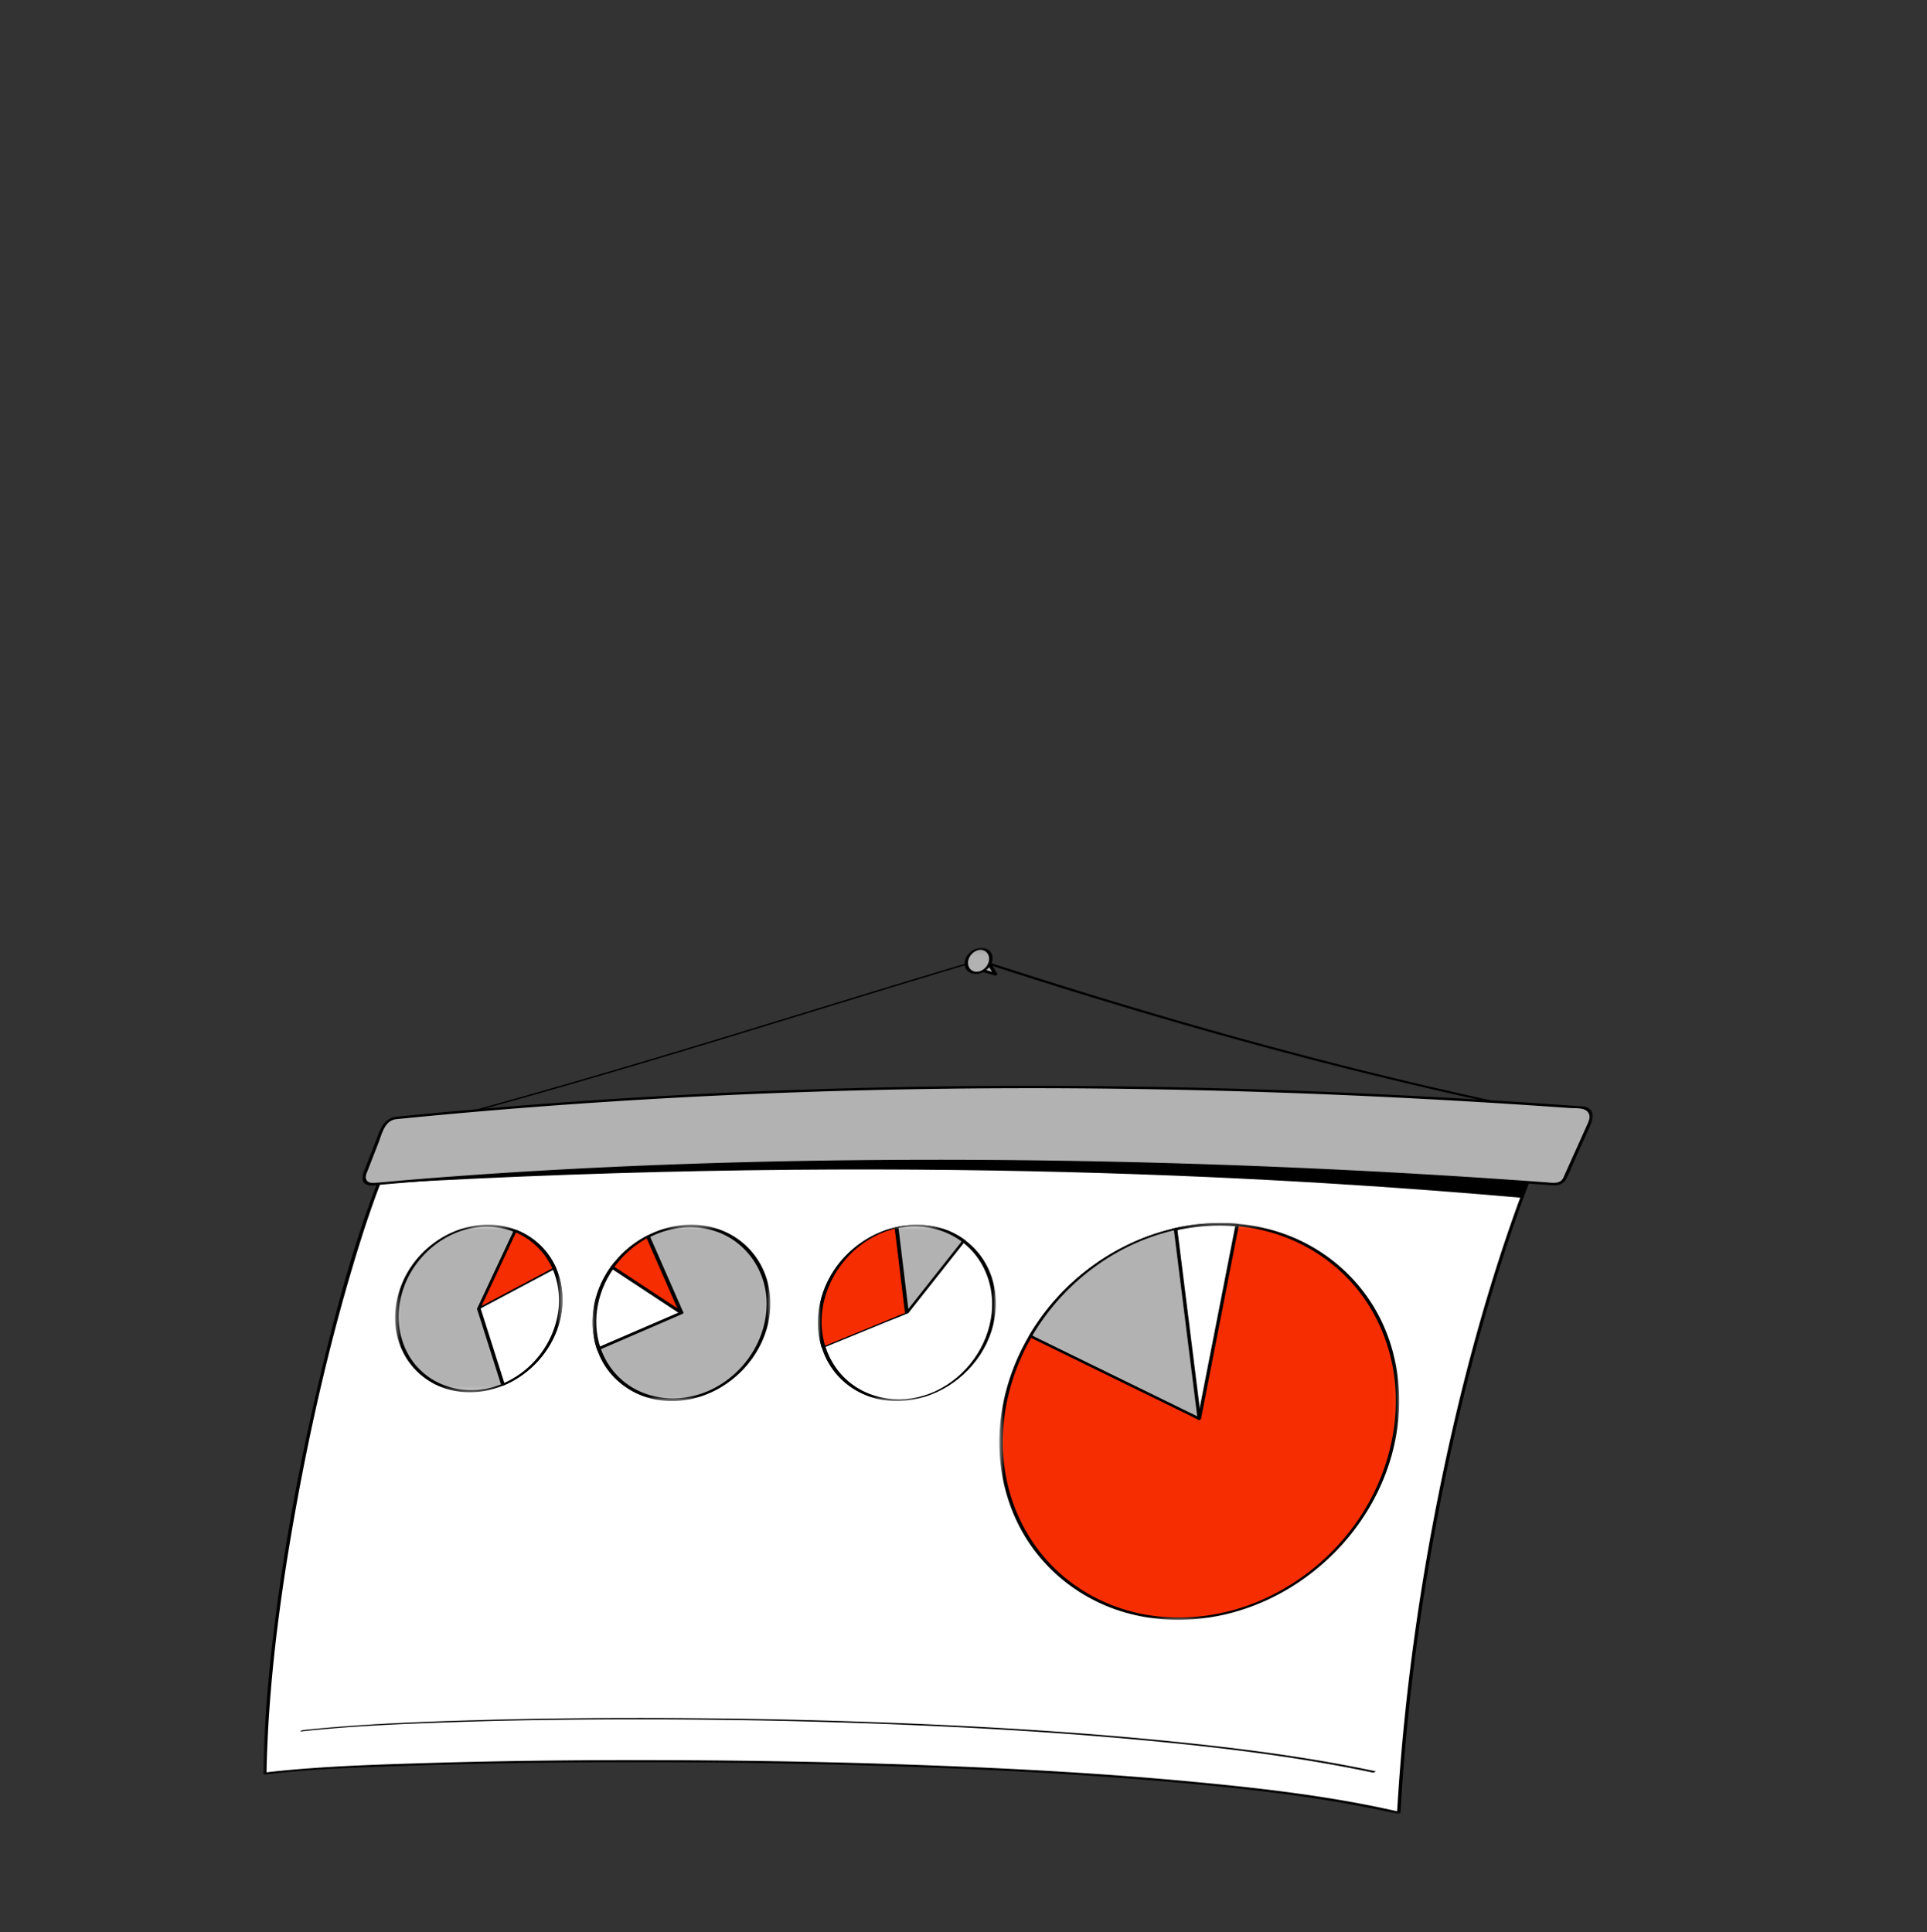 <?xml version="1.0" encoding="UTF-8"?> <svg xmlns="http://www.w3.org/2000/svg" width="358" height="359" fill="none"><rect width="100%" height="100%" fill="#333333" stroke="none"/><mask id="a" style="mask-type:luminance" maskUnits="userSpaceOnUse" x="48" y="176" width="248" height="162"><path d="M295.937 176.096H48.871V337.06h247.066V176.096z" fill="#fff"></path></mask><g mask="url(#a)"><path d="m182.148 180.218 2.817.824-1.482-2.405-1.335 1.581z" fill="#B2B2B2"></path><path d="m181.963 180.432 2.459.72.357.104c.187.055.637-.087.473-.353l-1.295-2.103-.187-.303c-.112-.182-.446-.083-.555.046l-1.335 1.582c-.095.112-.055.257.083.307.147.054.347 0 .448-.12l1.335-1.581-.556.046 1.295 2.102.187.303.473-.354-2.459-.719-.357-.105c-.153-.044-.343-.005-.449.121-.09.108-.063.265.083.307z" fill="#000"></path><path d="M80.743 208.535c13.702-3.672 27.336-7.588 40.927-11.649 12.624-3.773 25.212-7.666 37.81-11.525 6.155-1.885 12.313-3.76 18.479-5.606l2.306-.688c.865-.257 1.437-.452 2.322-.164a1209.77 1209.77 0 0 0 13.769 4.397c12.855 4.02 25.78 7.817 38.781 11.333a861.026 861.026 0 0 0 41.393 10.127c1.806.393 3.617.78 5.424 1.161.168.036.737-.228.4-.299a844.915 844.915 0 0 1-42.53-10.146c-13.223-3.509-26.368-7.315-39.438-11.358a1167.194 1167.194 0 0 1-15.996-5.071c-.689-.223-1.567-.699-2.284-.74-.461-.027-.982.231-1.415.359a2655.619 2655.619 0 0 0-16.15 4.873c-12.633 3.854-25.246 7.768-37.891 11.577-13.485 4.063-27.006 8.004-40.593 11.71-1.793.489-3.587.974-5.382 1.455-.372.101-.31.356.068.254z" fill="#000"></path><path d="M183.164 180.036c1.016-.917 1.235-2.332.488-3.159-.747-.828-2.177-.756-3.193.162-1.017.917-1.235 2.331-.488 3.159.747.828 2.177.755 3.193-.162z" fill="#B2B2B2"></path><path d="M184.36 178.507c.184-.963-.243-1.913-1.187-2.265-1.039-.389-2.254.045-3.029.775-.729.687-1.212 1.828-.794 2.804.409.956 1.472 1.287 2.437 1.107 1.225-.228 2.303-1.191 2.573-2.421.059-.269-.585-.177-.638.067-.187.853-.831 1.613-1.666 1.896-.743.252-1.597.031-2-.674-.855-1.493.86-3.631 2.495-3.25.931.218 1.341 1.141 1.171 2.027-.052.274.591.179.638-.066z" fill="#000"></path><path d="M71.717 216.558c-9.347 22.289-21.81 74.924-22.53 113.002 26.125-3.305 158.904-4.674 210.674 7.31 2.397-42.421 12.463-88.437 25.167-120.312-49.374-6.95-183.831-4.314-213.31 0z" fill="#fff"></path><path d="M71.421 216.543c-4.99 11.934-8.395 24.581-11.451 37.125-3.942 16.178-7.051 32.592-9.073 49.123-1.087 8.896-1.849 17.841-2.026 26.804-.003.144.164.169.279.155 8.597-1.082 17.33-1.323 25.98-1.625 14.082-.493 28.174-.671 42.263-.679 16.53-.009 33.062.236 49.583.784 16.346.542 32.692 1.364 48.99 2.754 13.355 1.139 26.766 2.551 39.909 5.243 1.269.259 2.534.534 3.796.825.136.031.498-.025.51-.218.96-16.833 3.03-33.601 6-50.196 2.848-15.911 6.512-31.698 11.205-47.169 2.349-7.75 4.968-15.421 7.959-22.947.029-.073-.066-.139-.124-.147-12.327-1.729-24.798-2.46-37.222-3.04-16.071-.75-32.162-1.073-48.249-1.197a1920.53 1920.53 0 0 0-50.747.292c-14.903.278-29.806.707-44.695 1.424-10.068.485-20.186.973-30.197 2.2-.785.096-1.57.2-2.353.314-.316.046-.516.444-.08.381 5.533-.806 11.128-1.215 16.702-1.601 8.337-.578 16.687-.982 25.037-1.318 10.32-.414 20.644-.711 30.97-.927 11.293-.237 22.588-.376 33.883-.418 11.452-.044 22.904.011 34.355.193 10.74.17 21.479.448 32.211.912 9.16.396 18.32.914 27.453 1.742 3.745.339 7.486.731 11.214 1.227.305.04.943.019 1.071.247.168.302-.728 1.989-.862 2.333a283.934 283.934 0 0 0-1.717 4.591 297.733 297.733 0 0 0-3.374 9.839c-4.666 14.404-8.36 29.124-11.336 43.967-3.164 15.784-5.507 31.744-6.906 47.782a390.08 390.08 0 0 0-.835 11.588l.509-.219c-12.506-2.886-25.347-4.363-38.109-5.572-16.111-1.527-32.281-2.429-48.451-3.046-16.737-.639-33.486-.949-50.235-1.001-14.525-.045-29.053.095-43.572.532-9.476.285-18.999.565-28.434 1.54-.675.07-1.35.146-2.024.23l.279.155c.32-16.21 2.437-32.382 5.282-48.327 2.757-15.453 6.246-30.815 10.731-45.862 1.89-6.339 3.942-12.657 6.495-18.763.125-.299-.506-.238-.594-.03z" fill="#000"></path><path d="M70.309 219.957c97.921-5.716 172.06-.923 212.428 2.62 1.346-3.641 2.295-6.019 2.295-6.019s-128.626-9.188-214.723 3.399z" fill="#000"></path><path d="M73.568 207.744c76.407-7.624 149.293-7.056 220.47-1.914a1.751 1.751 0 0 1 1.468 2.466l-4.825 10.723a1.754 1.754 0 0 1-1.74 1.036c-72.906-5.447-152.458-6.085-219.85.011a1.347 1.347 0 0 1-1.376-1.83l3.332-8.575a3.024 3.024 0 0 1 2.521-1.917z" fill="#B2B2B2"></path><path d="M73.534 207.968a1158.197 1158.197 0 0 1 52.016-3.995 1209.94 1209.94 0 0 1 51.035-1.674c16.774-.198 33.552-.058 50.321.392 16.5.443 32.992 1.185 49.467 2.192 5.076.31 10.153.645 15.227 1.005.969.068 2.686-.1 3.362.708.595.71.325 1.478 0 2.199l-4.389 9.752c-.061.134-.11.279-.183.406-.618 1.084-1.935.834-3.005.755a1577.975 1577.975 0 0 0-42.642-2.549 1561.09 1561.09 0 0 0-49.714-1.504 1427.256 1427.256 0 0 0-49.009.126c-15.94.32-31.875.924-47.79 1.882a987.197 987.197 0 0 0-22.93 1.641c-1.803.15-3.607.346-5.413.468-.747.051-1.673.134-1.91-.797-.063-.244-.014-.498.046-.733.05-.199.155-.397.229-.589l2.067-5.32c.65-1.674 1.118-4.047 3.215-4.365.342-.052.492-.514.06-.449-1.932.293-2.663 1.618-3.3 3.257l-2.286 5.884c-.45 1.157-1.427 3.11.469 3.579.67.165 1.445-.027 2.12-.086 2.91-.258 5.823-.502 8.736-.733 16.197-1.281 32.426-2.15 48.664-2.704 17.011-.581 34.032-.814 51.052-.753 17.268.061 34.535.426 51.79 1.073 17.119.639 34.227 1.559 51.315 2.759 2.086.147 4.172.311 6.258.453 1.096.074 2.016-.171 2.57-1.202.638-1.191 1.123-2.497 1.677-3.73l2.558-5.682c.563-1.255 1.393-2.883-.252-3.782-.569-.312-1.244-.277-1.877-.322a1556.65 1556.65 0 0 0-22.428-1.446 1466.53 1466.53 0 0 0-25.758-1.25 1346.664 1346.664 0 0 0-51.512-1.071 1232.66 1232.66 0 0 0-52.726 1.041 1163.845 1163.845 0 0 0-53.741 3.464c-4.445.391-8.888.808-13.328 1.251-.35.034-.494.492-.06.449zm-17.59 113.765c9.121-1.004 18.317-1.385 27.483-1.7 13.009-.447 26.029-.589 39.045-.544 15.039.052 30.079.367 45.105.98 14.968.61 29.93 1.504 44.846 2.895 12.934 1.205 25.876 2.733 38.636 5.205 1.324.256 2.647.525 3.966.806.142.03.684-.201.524-.235-12.432-2.646-25.082-4.257-37.719-5.537-14.718-1.49-29.487-2.457-44.263-3.136a1189.41 1189.41 0 0 0-45.404-1.192c-13.428-.104-26.861-.007-40.285.387-9.73.285-19.482.659-29.176 1.581-.826.079-1.652.163-2.477.253-.157.018-.69.282-.28.237z" fill="#000"></path></g><mask id="b" style="mask-type:luminance" maskUnits="userSpaceOnUse" x="110" y="227" width="34" height="34"><path d="M143.118 227.566h-33.052v32.783h33.052v-32.783z" fill="#fff"></path></mask><g mask="url(#b)"><path d="M142.685 243.953c-.935 8.925-8.895 16.157-17.784 16.157-6.526 0-11.742-3.905-13.678-9.517-.699-2.024-.972-4.272-.722-6.64.323-3.1 1.497-5.993 3.26-8.45.153-.214.309-.425.476-.632a18.786 18.786 0 0 1 6.141-5.107c2.418-1.256 5.116-1.967 7.907-1.967 8.888 0 15.335 7.231 14.4 16.156z" fill="#B2B2B2"></path><path d="M142.337 243.983c-.673 6.203-4.776 11.722-10.398 14.326-5.679 2.63-12.757 1.952-17.225-2.672-2.294-2.373-3.645-5.518-3.909-8.806-.314-3.91.89-7.849 3.108-11.05 4.159-6 12.054-9.378 19.126-6.955 5.509 1.888 9.189 7.119 9.38 12.924.023.746-.004 1.492-.082 2.233-.034.336.666.231.696-.061.31-3.071-.222-6.185-1.698-8.907a14.122 14.122 0 0 0-6.188-5.924c-6.702-3.272-14.887-1.012-19.925 4.225-2.723 2.832-4.579 6.512-5.043 10.435-.436 3.689.389 7.483 2.535 10.53 1.82 2.584 4.505 4.482 7.516 5.398 3.119.948 6.513.861 9.622-.085 6.159-1.874 11.192-7.029 12.765-13.317a17.59 17.59 0 0 0 .416-2.355c.036-.335-.664-.23-.696.061z" fill="#000"></path><path d="m126.595 243.953-15.372 6.64c-.699-2.024-.972-4.272-.722-6.64.323-3.1 1.497-5.993 3.26-8.45.153-.214.309-.425.476-.632l6.799 2.218 5.559 6.864z" fill="#fff"></path><path d="m126.439 243.737-5.192 2.243-8.278 3.576-1.902.822.5.123c-1.788-5.273-.453-11.206 2.96-15.519l-.487.131 6.474 2.112c.085.028.223.105.313.102-.084.003-.139-.142-.019.024.245.339.53.655.792.979l2.756 3.402 1.924 2.377c.207.255.859-.027.629-.311l-4.437-5.48-.932-1.15c-.125-.155-.208-.273-.393-.348-1.081-.441-2.248-.733-3.357-1.095l-3.357-1.096c-.165-.053-.376-.009-.487.132-3.498 4.42-4.903 10.513-3.068 15.925.071.209.338.193.501.123l5.191-2.243 8.278-3.576 1.902-.822c.432-.186.051-.587-.311-.431z" fill="#000"></path><path d="m126.596 243.953-12.834-8.451a18.837 18.837 0 0 1 6.616-5.739l6.218 14.19z" fill="#F62D00"></path><path d="m126.869 243.785-4.333-2.853-6.91-4.55-1.591-1.048.046.176a18.74 18.74 0 0 1 6.51-5.643l-.558-.011 2.103 4.799 3.336 7.615.778 1.775c.105.241.782.028.689-.185l-2.103-4.798-3.337-7.616-.778-1.775c-.087-.2-.424-.08-.558-.011a19.402 19.402 0 0 0-6.723 5.835c-.053.073-.019.132.047.175l4.333 2.853 6.91 4.55 1.591 1.047c.188.124.824-.153.548-.335z" fill="#000"></path></g><mask id="c" style="mask-type:luminance" maskUnits="userSpaceOnUse" x="185" y="227" width="75" height="74"><path d="M259.943 227.238H185.66v73.761h74.283v-73.761z" fill="#fff"></path></mask><g mask="url(#c)"><path d="M259.424 264.135c-2.124 20.243-20.244 36.651-40.47 36.651-20.225 0-34.897-16.408-32.773-36.651.598-5.678 2.452-11.052 5.256-15.849 5.729-9.792 15.423-17.173 26.478-19.777l.481-.111a37.887 37.887 0 0 1 8.254-.914c1.079 0 2.143.047 3.188.141 18.555 1.621 31.599 17.348 29.586 36.51z" fill="#F62D00"></path><path d="M259.107 264.165c-.786 7.379-3.73 14.428-8.269 20.283-4.484 5.784-10.455 10.402-17.223 13.194-6.756 2.787-14.331 3.699-21.518 2.252-6.639-1.337-12.795-4.704-17.376-9.712-4.549-4.973-7.365-11.341-8.171-18.022-1.032-8.544 1.164-17.306 5.644-24.605 4.26-6.94 10.56-12.615 17.921-16.093 7.814-3.693 16.865-4.844 25.271-2.651 6.611 1.724 12.589 5.522 16.865 10.867 4.321 5.402 6.726 12.158 7.028 19.055a37.18 37.18 0 0 1-.172 5.432c-.031.302.613.202.64-.06.745-7.201-.616-14.558-4.271-20.84-3.451-5.931-8.807-10.601-15.111-13.284-7.845-3.34-16.824-3.48-24.932-1.012-7.901 2.404-15.009 7.227-20.282 13.574-5.679 6.837-9.202 15.461-9.474 24.383-.214 6.999 1.638 14.006 5.556 19.832 3.783 5.626 9.351 9.904 15.717 12.203 6.963 2.515 14.675 2.629 21.804.747 7.172-1.893 13.764-5.788 19.007-11.022 5.266-5.257 9.169-11.887 11.007-19.114.456-1.796.783-3.623.978-5.466.033-.302-.611-.202-.639.059z" fill="#000"></path><path d="m229.84 227.626-7.034 36-6.142-18.086 1.254-17.031a37.894 37.894 0 0 1 8.735-1.024c1.078 0 2.142.046 3.187.141z" fill="#fff"></path><path d="m229.52 227.645-.701 3.591-1.677 8.581-2.036 10.418-1.753 8.972-.58 2.97c-.087.444-.268.954-.275 1.408 0 .019-.008.041-.012.061l.64-.105-1.897-5.586-3.21-9.452-.931-2.74-.086-.255c-.034-.103-.01.027-.012-.006-.011-.227.035-.47.052-.696l.64-8.7.353-4.8c.065-.88.22-1.803.198-2.687-.001-.042.007-.087.01-.13l-.26.255c3.842-.901 7.821-1.221 11.754-.873.329.03.639-.453.211-.491-4.048-.359-8.136-.034-12.091.894-.114.027-.25.127-.26.255l-.465 6.327-.69 9.373c-.033.442-.172 1.001-.078 1.44.15.699.476 1.401.705 2.077l3.123 9.193c.753 2.219 1.462 4.459 2.262 6.662l.037.11c.101.299.589.158.64-.105l.701-3.59 1.677-8.581 2.035-10.417 1.753-8.973.581-2.97c.088-.454.249-.946.275-1.408.001-.02.008-.041.012-.061.065-.333-.585-.265-.645.039z" fill="#000"></path><path d="m222.804 263.627-31.366-15.341c5.728-9.792 15.422-17.172 26.477-19.776l.482-.111 4.407 35.228z" fill="#B2B2B2"></path><path d="m223.062 263.483-3.117-1.524-7.487-3.662-9.059-4.431-7.835-3.831-2.592-1.268-.801-.392c-.099-.048-.307-.206-.421-.205-.014 0-.04-.02-.055-.027l.038.139a42.768 42.768 0 0 1 8.428-10.275c3.309-2.944 7.074-5.382 11.14-7.146a41.016 41.016 0 0 1 7.135-2.323l-.354-.053.441 3.519 1.051 8.406 1.272 10.163 1.1 8.79.364 2.911.112.9c.018.141.007.342.06.475.007.018.006.044.008.063.023.182.661.045.635-.17l-.441-3.519-1.051-8.406-1.272-10.164-1.1-8.789-.364-2.911-.113-.9c-.018-.141-.006-.342-.059-.475-.007-.018-.006-.044-.008-.063-.016-.124-.297-.067-.354-.053a41.997 41.997 0 0 0-12.496 5.073 43.366 43.366 0 0 0-10.259 8.715 42.578 42.578 0 0 0-4.46 6.24c-.037.063-.032.105.037.139l3.118 1.524 7.487 3.662 9.059 4.431 7.835 3.831 2.592 1.268c.4.196.804.441 1.222.597.018.007.036.019.054.027.165.081.749-.169.51-.286z" fill="#000"></path></g><mask id="d" style="mask-type:luminance" maskUnits="userSpaceOnUse" x="73" y="227" width="32" height="32"><path d="M104.502 227.566H73.414v31.143h31.088v-31.143z" fill="#fff"></path></mask><g mask="url(#d)"><path d="M104.097 243.137c-.657 6.352-5.006 11.801-10.654 14.152a15.822 15.822 0 0 1-6.083 1.234c-8.365 0-14.432-6.886-13.553-15.386.88-8.499 8.372-15.386 16.737-15.386 1.85 0 3.591.337 5.166.958a13.13 13.13 0 0 1 7.263 6.972c.98 2.208 1.403 4.749 1.124 7.456z" fill="#B2B2B2"></path><path d="M103.774 243.178c-.668 6.217-4.895 11.72-10.598 14.031-5.661 2.294-12.445 1.005-16.293-3.969-3.55-4.589-3.587-11.037-.963-16.085 2.705-5.203 8.06-8.97 13.91-9.204 3.495-.14 6.998 1.008 9.623 3.386 2.525 2.288 4.049 5.526 4.348 8.94.085.967.068 1.936-.027 2.901-.026.265.626.144.649-.082.364-3.717-.563-7.498-2.886-10.432-2.184-2.758-5.413-4.51-8.856-4.967-6.2-.821-12.455 2.254-16.08 7.346-3.452 4.846-4.387 11.569-1.371 16.873a13.343 13.343 0 0 0 6.005 5.514c2.873 1.319 6.137 1.58 9.213.956 6.434-1.306 11.911-6.469 13.556-12.939.196-.772.333-1.558.418-2.351.029-.264-.624-.144-.648.082z" fill="#000"></path><path d="M104.096 243.137c-.658 6.353-5.006 11.802-10.654 14.152l-4.493-14.152 7.195-6.289 6.54-1.778c.1.201.197.404.288.611.98 2.208 1.402 4.749 1.124 7.456z" fill="#fff"></path><path d="M103.77 243.173c-.516 4.798-3.146 9.195-6.993 12.004a17.172 17.172 0 0 1-3.468 1.958l.457.065-1.513-4.764-2.426-7.642-.554-1.745-.06.155 5.338-4.667 1.335-1.166.382-.335c.252-.22.023.03-.075-.005.056.02.235-.064.29-.078l.671-.183 2.067-.562 3.511-.954-.373-.096c1.232 2.487 1.682 5.251 1.411 8.015-.028.288.627.173.651-.072.274-2.797-.167-5.601-1.413-8.119-.067-.136-.247-.13-.373-.096-2.154.586-4.348 1.089-6.478 1.761-.219.07-.356.203-.526.352l-1.122.98-3.472 3.035-2.351 2.055c-.037.033-.078.103-.061.156l1.513 4.764 2.425 7.642.555 1.746c.055.175.343.112.457.065 4.474-1.882 8.132-5.608 9.868-10.214.499-1.328.827-2.715.978-4.128.03-.286-.625-.173-.651.073z" fill="#000"></path><path d="m102.972 235.681-14.023 7.456 6.76-14.429a13.153 13.153 0 0 1 7.263 6.973z" fill="#F62D00"></path><path d="m102.778 235.604-4.752 2.527-7.532 4.005-1.739.925.517.028 2.284-4.873 3.64-7.769.836-1.786-.583.194a13.24 13.24 0 0 1 7.2 6.914c.09.202.723-.009.648-.176a13.457 13.457 0 0 0-7.326-7.032c-.17-.067-.5.018-.583.195l-2.284 4.873-3.64 7.77-.836 1.785c-.095.203.469.055.518.029l4.751-2.527 7.533-4.005 1.738-.924c.11-.058.168-.14.066-.224-.101-.082-.364.022-.456.071z" fill="#000"></path></g><mask id="e" style="mask-type:luminance" maskUnits="userSpaceOnUse" x="151" y="227" width="35" height="34"><path d="M185.004 227.565h-33.051v32.783h33.051v-32.783z" fill="#fff"></path></mask><g mask="url(#e)"><path d="M184.579 243.959c-.932 8.969-8.899 16.236-17.792 16.236-6.656 0-11.944-4.075-13.788-9.885-.619-1.951-.852-4.099-.616-6.351.802-7.734 6.836-14.199 14.181-15.837a17.361 17.361 0 0 1 1.571-.272 16.312 16.312 0 0 1 2.037-.128c3.404 0 6.45 1.064 8.859 2.883 3.89 2.931 6.124 7.819 5.548 13.354z" fill="#fff"></path><path d="M184.237 244.016c-.67 6.231-4.746 11.794-10.352 14.45-5.67 2.686-12.736 1.928-17.218-2.671-2.263-2.322-3.63-5.41-3.953-8.641-.342-3.429.463-6.918 2.116-9.92 3.272-5.937 9.851-9.95 16.664-9.287 3.501.341 6.819 1.956 9.186 4.591 2.201 2.45 3.444 5.654 3.62 8.945.043.857.021 1.715-.067 2.569-.011.11.667.035.689-.187.355-3.558-.429-7.184-2.466-10.138-1.989-2.883-5.01-4.915-8.394-5.726-6.863-1.646-14.241 1.516-18.442 7.085-4.188 5.551-5.129 13.598-.897 19.414 1.861 2.557 4.56 4.403 7.583 5.262 3.103.882 6.456.737 9.524-.221 6.095-1.905 11.11-6.992 12.673-13.273.192-.779.331-1.57.416-2.367.02-.194-.663-.061-.682.115z" fill="#000"></path><path d="m170.292 232.593-1.811 11.366-15.482 6.351c-.619-1.951-.852-4.099-.616-6.351.859-8.278 7.711-15.106 15.752-16.109l2.157 4.743z" fill="#F62D00"></path><path d="m169.95 232.653-1.585 9.956-.225 1.411.22-.141-5.229 2.145-8.337 3.42-1.916.786.464-.014c-2.439-7.83 1.749-16.346 8.667-20.228a16.57 16.57 0 0 1 5.976-1.998l-.196-.047 2.157 4.743c.077.169.744-.065.689-.187l-2.157-4.743c-.028-.062-.144-.054-.195-.047-7.689.989-14.417 6.94-15.989 14.667-.541 2.663-.45 5.429.359 8.026.039.126.407.011.464-.013l11.395-4.674c1.356-.556 2.761-1.05 4.087-1.677.248-.117.227-.176.265-.419l.166-1.043.576-3.613 1.024-6.432c.026-.163-.653-.047-.68.122z" fill="#000"></path><path d="m179.029 230.605-10.549 13.354-1.918-15.837c.52-.115 1.044-.205 1.571-.272a16.324 16.324 0 0 1 2.037-.128c3.405 0 6.45 1.064 8.859 2.883z" fill="#B2B2B2"></path><path d="m178.715 230.619-3.554 4.499-5.696 7.209-1.299 1.645.659-.106-.645-5.337-1.032-8.522-.239-1.978-.309.226c4.191-.906 8.642-.115 12.108 2.476.168.125.782-.148.646-.25-3.692-2.759-8.389-3.452-12.825-2.492-.089.019-.324.1-.31.226l.646 5.336 1.032 8.523.239 1.978c.025.202.594-.023.66-.107l3.554-4.499 5.696-7.209 1.3-1.644c.158-.2-.514-.122-.631.026z" fill="#000"></path></g></svg> 